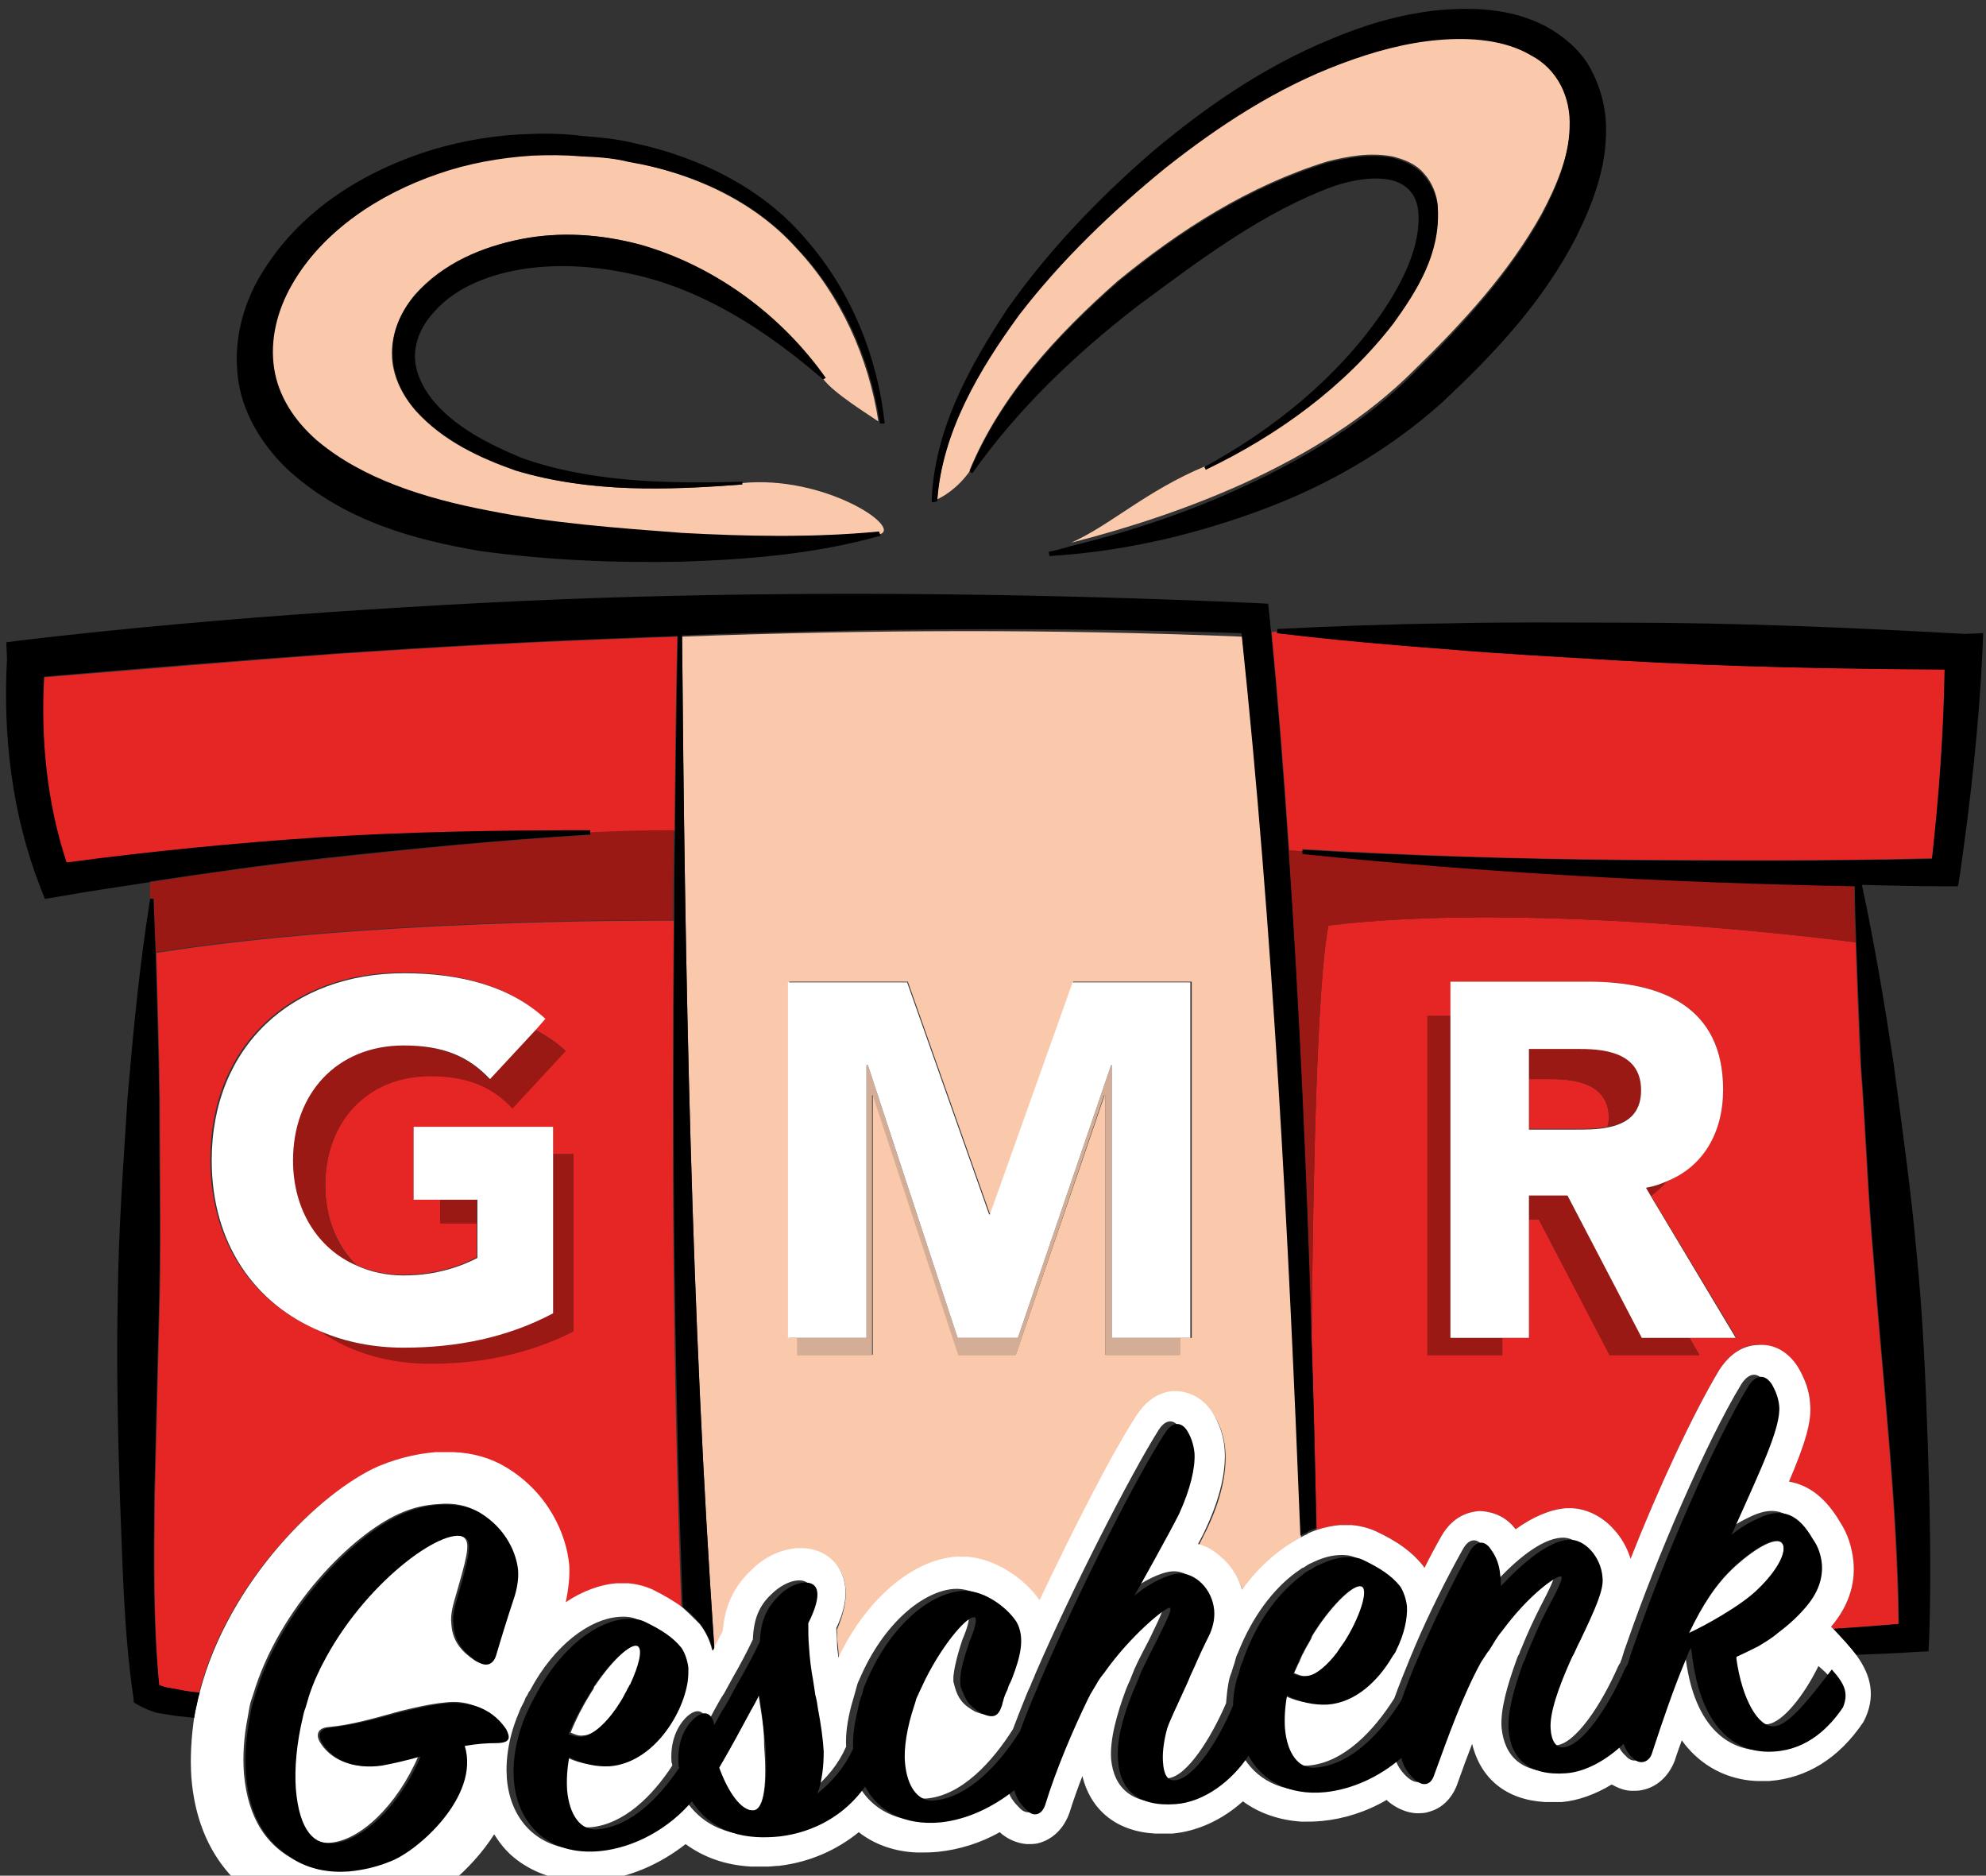 <?xml version="1.0" encoding="utf-8"?>
<!-- Generator: Adobe Illustrator 19.0.0, SVG Export Plug-In . SVG Version: 6.00 Build 0)  -->
<svg version="1.1" id="Ebene_1" xmlns="http://www.w3.org/2000/svg" xmlns:xlink="http://www.w3.org/1999/xlink" x="0px" y="0px"
	 viewBox="0 0 283.3 267.5" style="enable-background:new 0 0 283.3 267.5;" xml:space="preserve">
<rect x="0" y="0" width="283.3" height="267.5" fill="#333333" stroke="none"/>
<style type="text/css">
	.st0{clip-path:url(#SVGID_2_);fill:#E52625;}
	.st1{clip-path:url(#SVGID_2_);fill:#FAC9AB;}
	.st2{clip-path:url(#SVGID_2_);fill:#D3AD95;}
	.st3{clip-path:url(#SVGID_2_);fill:#9A1915;}
	.st4{clip-path:url(#SVGID_2_);fill:#FFFFFF;}
	.st5{clip-path:url(#SVGID_2_);}
</style>
<g>
	<defs>
		<rect id="SVGID_1_" x="-84.9" y="-77.6" width="453.1" height="437.3"/>
	</defs>
	<clipPath id="SVGID_2_">
		<use xlink:href="#SVGID_1_"  style="overflow:visible;"/>
	</clipPath>
	<path class="st0" d="M230.9,94.2c-8.1-0.5-16.3-0.9-24.4-1.6c-8.1-0.6-16.3-1.4-24.4-2.3l0-0.2c-0.2,0-0.5,0-0.7,0.1
		c1,10.4,1.8,20.7,2.5,31.1c0.4,0,1.1,0.1,1.9,0.1l0-0.3c15.3,0.9,30.5,1.4,45.8,1.5c14.7,0.1,29.3,0.2,44-0.2c1-9,1.6-18,1.8-27
		C261.8,95.4,246.3,95.1,230.9,94.2"/>
	<path class="st0" d="M265.4,152c-0.3-5.9-0.5-11.8-0.7-17.6c-6-0.8-47.5-5.8-75.2-2.4c-1.6,8.1-2.2,35-2.4,59.1
		c0.3,9.1,0.5,18.1,0.7,27.1c1.2-0.4,2.3-0.6,3.3-0.7c0.5,0,1.1-0.1,1.7,0c1.2,0.1,2.4,0.4,3.5,0.9c3,1.4,5.1,2.9,6.7,4.9
		c0.1,0.1,0.2,0.2,0.2,0.3c0.8-1.6,1.6-3.1,2.4-4.5c1.7-3,4.1-3.5,5.4-3.6c0,0,0,0,0.1,0c2.3,0.1,3.9,1,5.1,2.6
		c2.5-1.8,4.9-2.8,7.1-3c0.3,0,0.7,0,1,0c2.1,0.1,4.3,1.2,5.9,3c1.1,1.2,1.9,2.7,2.4,4.2c3.9-9.8,8.8-20.6,12.7-27
		c2-3,4.3-3.6,5.8-3.5c0.1,0,0.1,0,0.2,0c1.3,0.1,3.5,0.6,5.2,3.2c1,1.7,1.6,3.4,1.7,5.1c0.2,2.8-0.8,6.1-3,11.2
		c2.9,0.5,5.3,2.5,7.3,5.8c1,1.6,1.7,3.6,1.9,5.7c0.2,2.3-0.2,5.7-3.2,9.2l0.3,0.3c3.1-0.2,6.2-0.5,9.3-0.7
		c-0.2-17.4-2.3-34.9-3.6-52.3C266.4,170.2,266.1,161.1,265.4,152 M241,190.8l1.4,2.4h-12.8l-10.1-19.3h-1.4v16.9h-3.8v2.4h-10.6
		v-48.3h3.3v-4.9h19.7c10.4,0,19.1,3.6,19.1,15.4c0,6.1-2.8,10.9-8.1,13.1c-0.6,0.8-1.4,1.4-2.2,2l12.2,20.3H241z"/>
	<path class="st0" d="M221.2,153.9h-3.1v7.1h6.6c1.5,0,3.1,0,4.6-0.3c0.1-0.4,0.2-0.8,0.2-1.2C229.5,154.7,225.1,153.9,221.2,153.9"
		/>
	<path class="st0" d="M84.2,118.5l0,0.3c3.9-0.1,7.9-0.2,12-0.3c0.1-9.2,0.2-18.5,0.4-27.7c-1.7,0.1-3.5,0.1-5.2,0.2
		c-14.6,0.5-29.2,1.3-43.8,2.3c-13.8,1-27.6,2.2-41.4,3.3c-0.5,9,0.4,18,3.2,26.5c12.1-1.6,24.2-2.8,36.3-3.6
		C58.6,118.7,71.4,118.5,84.2,118.5"/>
	<path class="st0" d="M96.1,131.3c-5.7,0-43.9-0.1-73.8,4.6c0.2,6.9,0.4,13.8,0.5,20.7c0,9.5,0.2,18.9,0,28.3l-0.7,28.3
		c-0.1,9.1-0.2,18.3,0.6,27.1c0.2,0.1,0.4,0.2,0.8,0.3l2.1,0.4c0.9,0.2,1.9,0.3,2.8,0.4c4-15.7,17.1-28.5,25.5-32.2
		c3.4-1.5,6-1.9,8.1-2c0.9-0.1,1.7-0.1,2.6,0c2.8,0.1,5.3,0.9,7.4,2.1c6.2,3.8,8.8,9.7,9.1,14c0.1,1.7,0,3.5-0.5,5.3
		c2.4-1.5,4.8-2.5,7.2-2.7c0.5,0,1.1-0.1,1.7,0c1.3,0.1,2.4,0.4,3.5,0.9c1.7,0.8,3,1.6,4.2,2.5C96,196.7,95.8,164,96.1,131.3
		 M81.7,189.8c-6.3,3.3-13.2,4.6-20.3,4.6c-6.1,0-11.5-1.7-15.8-4.6c-9.4-3.9-15.6-12.5-15.6-24.4c0-16.3,11.5-26.7,27.4-26.7
		c8,0,15.1,1.8,20.2,6.5l-1.4,1.6c1.6,0.8,3.1,1.8,4.4,3l-7.5,8.2c-2.9-3-6.3-4.6-11.7-4.6c-9.1,0-15,6.6-15,15.6
		c0,4.6,1.6,8.6,4.4,11.4c2,0.9,4.2,1.4,6.7,1.4c4.9,0,8.5-1.4,10.5-2.5v-4.9h-5.2v-3.4H59v-10.3h19.9v3.9h2.9V189.8z"/>
	<path class="st1" d="M218.4,7.7c-3.7-2.2-8.5-2.6-13.2-2.2c-4.7,0.4-9.4,1.7-13.9,3.4c-9.1,3.4-17.4,8.8-25.1,14.9
		c-7.7,6.2-14.8,13.1-20.8,20.9c-5.7,7.8-11,16.7-11.7,26.5c0.7-0.3,2.9-1.5,4.7-4.1l-0.1,0c4.4-10.7,12.5-19.4,21.1-27
		c8.9-7.3,18.7-13.6,30-17.1c2.9-0.7,5.9-1.3,9.2-0.7c1.6,0.4,3.3,1,4.5,2.4c1.2,1.3,1.9,3.1,2,4.7c0.3,6.5-3,11.8-6.3,16.4
		c-7.1,9.2-16.6,16-26.8,20.9l-0.1-0.2c-8.4,3.5-13.5,8.4-19.1,10.9c8.6-2.2,17-5,24.9-8.6c8.9-4.1,17.2-9.2,24-16
		c7-6.8,13.6-14,18.2-22.3c2.2-4.1,4-8.5,4.1-12.8C224.1,13.7,222.2,9.8,218.4,7.7"/>
	<path class="st1" d="M97.3,90.8c0.4,48.2,1.3,96.4,4.6,144.4c0.5-0.9,0.9-1.7,1.3-2.4c0.3-3.5,1.5-6.2,3.9-8.5
		c1.8-1.9,4.2-3.1,6.6-3.3c0.4,0,0.7,0,1.1,0c2,0.1,3.7,1.1,4.8,2.6c2.1,3.1,0.5,7.1-0.2,8.8c0,0.7,0,1.4,0.1,2
		c0.1,0.8,0.1,1.5,0.2,2.2c3.9-8.2,10.4-13.8,16.8-14.4c0.4,0,0.9,0,1.3,0c4.3,0.2,8.5,3.2,10.6,6.2c4.6-9.7,10.4-21.2,14-26.6
		c2-3,4.4-3.3,5.7-3.2c0,0,0,0,0,0c1.3,0.1,3.6,0.6,5.3,3.6c0.8,1.4,1.3,3.1,1.4,4.8c0.2,3-0.6,6.8-2.6,11c-0.3,0.6-0.7,1.4-1.2,2.4
		c1.1,0.4,2.2,0.9,3.1,1.7c1.5,1.3,2.6,3,3.2,4.8c2.6-3.6,5.5-6,8.3-7.4c-1.6-43-3.8-86-8.4-128.7C150.5,89.7,123.9,89.8,97.3,90.8
		 M169.8,190.8h-1.5v2.4h-10.6v-37.1h-0.1l-12.7,37.1h-8.1l-12.2-37.1h-0.1v37.1h-10.6v-2.4h-1.3v-50.8h16.9l11.7,33.1h0.1
		l11.8-33.1h16.9V190.8z"/>
	<path class="st1" d="M125.4,75.9l0.1,0.3c3.3-1-8-8.5-19.7-7.3l0,0.2c-10.7,0.8-21.6,1.2-32.3-2c-5.1-1.8-10.3-4.2-14.2-8.5
		c-1.9-2.2-3.4-5-3.4-8.2c0-3.2,1.4-6.1,3.3-8.4c4-4.5,9.6-6.8,15.1-7.9c5.6-1.1,11.4-0.7,16.9,0.8c10.9,3.1,20.2,10.1,26.4,19
		l-0.2,0.1c1.4,2,6.6,5.2,7.9,6.1c-1.4-9.1-5.4-18-11.7-24.7c-6.2-6.9-15.1-10.8-24.1-12.4c-2.2-0.5-4.5-0.7-6.9-0.8
		c-2.3-0.2-4.6-0.3-6.9-0.1c-4.6,0.3-9.1,1.1-13.4,2.6C54,27.7,46,33,41.6,40.6c-2.2,3.7-3.2,8-2.6,12c0.7,4,2.9,7.5,6.1,10.3
		c6.5,5.5,15.5,8.2,24.4,10c9,1.8,18.4,2.6,27.7,3.2C106.6,76.6,116.1,76.7,125.4,75.9"/>
	<polygon class="st2" points="158.6,151.9 158.5,151.9 145.2,190.8 136.6,190.8 123.8,151.9 123.6,151.9 123.6,190.8 113.7,190.8 
		113.7,193.3 124.4,193.3 124.4,156.2 124.5,156.2 136.7,193.3 144.9,193.3 157.5,156.2 157.7,156.2 157.7,193.3 168.3,193.3 
		168.3,190.8 158.6,190.8 	"/>
	<path class="st3" d="M264.7,134.4c-0.1-2.7-0.2-5.4-0.2-8.1c-26.3-0.5-52.6-1.9-78.8-4.6l0-0.3c-0.8-0.1-1.5-0.1-1.9-0.1
		c1.6,23.2,2.6,46.5,3.3,69.8c0.2-24,0.8-50.9,2.4-59.1C217.2,128.6,258.7,133.6,264.7,134.4"/>
	<path class="st3" d="M84.3,119.1c-12.8,0.7-25.5,2-38.2,3.4c-8.2,0.9-16.4,2-24.5,3.3c-0.1,0-0.1,0-0.2,0v2.4c0,0,0-0.1,0-0.1
		l0.2,0l0.3,0c0.1,2.6,0.2,5.1,0.3,7.7c30-4.7,68.1-4.6,73.8-4.6c0-4.3,0.1-8.5,0.1-12.8c-4,0-8,0.1-12,0.3L84.3,119.1z"/>
	<rect x="62.8" y="171.1" class="st3" width="5.2" height="3.4"/>
	<path class="st3" d="M80.7,149.9c-1.3-1.2-2.8-2.2-4.4-3l-6.5,7c-3-3.2-6.7-4.8-12.3-4.8c-9.5,0-15.8,6.9-15.8,16.4
		c0,7,3.4,12.6,9.1,15c-2.8-2.8-4.4-6.7-4.4-11.4c0-9,5.9-15.6,15-15.6c5.4,0,8.9,1.6,11.7,4.6L80.7,149.9z"/>
	<path class="st3" d="M78.8,187.3c-6.6,3.4-13.8,4.9-21.3,4.9c-4.3,0-8.3-0.8-11.8-2.3c4.3,3,9.7,4.6,15.8,4.6
		c7.1,0,14-1.4,20.3-4.6v-25.3h-2.9V187.3z"/>
	<polygon class="st3" points="206.9,144.9 203.6,144.9 203.6,193.3 214.3,193.3 214.3,190.8 206.9,190.8 	"/>
	<path class="st3" d="M237.7,168.5c-0.9,0.4-1.9,0.7-2.9,0.9l0.7,1.2C236.3,170,237,169.3,237.7,168.5"/>
	<polygon class="st3" points="234.3,190.8 223.6,170.5 218.1,170.5 218.1,173.9 219.5,173.9 229.6,193.3 242.4,193.3 241,190.8 	"/>
	<path class="st3" d="M234.1,155.4c0-5.1-4.6-5.9-8.7-5.9h-7.3v4.4h3.1c3.9,0,8.3,0.8,8.3,5.6c0,0.5-0.1,0.8-0.2,1.2
		C232,160.3,234.1,158.9,234.1,155.4"/>
	<path class="st4" d="M59,171.1h3.9h5.2v3.4v4.9c-2.1,1.1-5.7,2.5-10.5,2.5c-2.5,0-4.7-0.5-6.7-1.4c-5.6-2.4-9.1-8-9.1-15
		c0-9.5,6.2-16.4,15.8-16.4c5.7,0,9.3,1.6,12.3,4.8l6.5-7l1.4-1.6c-5.1-4.7-12.2-6.5-20.2-6.5c-15.9,0-27.4,10.4-27.4,26.7
		c0,11.8,6.1,20.5,15.6,24.4c3.5,1.5,7.5,2.3,11.8,2.3c7.5,0,14.7-1.4,21.3-4.9v-22.7v-3.9H59V171.1z"/>
	<polygon class="st4" points="141.2,173.2 141.1,173.2 129.4,140.1 112.4,140.1 112.4,190.8 113.7,190.8 123.6,190.8 123.6,151.9 
		123.8,151.9 136.6,190.8 145.2,190.8 158.5,151.9 158.6,151.9 158.6,190.8 168.3,190.8 169.8,190.8 169.8,140.1 153,140.1 	"/>
	<path class="st4" d="M235.5,170.6l-0.7-1.2c1.1-0.2,2-0.5,2.9-0.9c5.3-2.1,8.1-7,8.1-13.1c0-11.8-8.7-15.4-19.2-15.4h-19.7v4.9
		v45.9h7.4h3.8v-16.9v-3.4h5.5l10.6,20.3h6.7h6.7L235.5,170.6z M224.7,161.1h-6.6v-7.1v-4.4h7.3c4.1,0,8.7,0.8,8.7,5.9
		c0,3.5-2.2,4.8-4.8,5.3C227.9,161.1,226.2,161.1,224.7,161.1"/>
	<path class="st4" d="M108.5,243.7c-0.1-0.7-0.2-1.4-0.3-2c-0.3,0.6-0.7,1.4-1.1,2.1c-1.4,2.6-2.9,5.4-4.6,8.3
		c1.3,3.6,3.1,6.3,4.9,6.1c1.7-0.1,2-4.2,1.6-9.3C109,247.1,108.8,245.4,108.5,243.7"/>
	<path class="st4" d="M88.7,242.6c0.3-0.5,0.6-1,0.9-1.6c0.1-0.3,0.3-0.5,0.4-0.8c0,0,0-0.1,0.1-0.1c1.2-2.5,1.9-4.9,1.1-5.4
		c-0.9-0.6-3.6,1.7-6.3,5.7c-0.1,0.1-0.2,0.2-0.2,0.4c-0.2,0.3-0.3,0.5-0.5,0.8c-1,1.6-2,3.5-2.8,5.5c0.7,0.3,1.2,0.5,1.8,0.4
		C84.9,247.5,87.3,244.9,88.7,242.6"/>
	<path class="st4" d="M264.7,235.9c-0.3-0.4-0.6-0.8-0.9-1.1l-0.6-0.7l-1.7-1.8l-0.3-0.3c3-3.5,3.4-6.9,3.2-9.2
		c-0.2-2.1-0.8-4-1.9-5.7c-2-3.4-4.4-5.3-7.3-5.8c2.2-5.2,3.3-8.5,3-11.2c-0.1-1.7-0.7-3.4-1.7-5.1c-1.7-2.7-3.9-3.2-5.2-3.2
		c-0.1,0-0.1,0-0.2,0c-1.6,0-3.8,0.5-5.8,3.5c-3.8,6.3-8.8,17.1-12.7,27c-0.5-1.6-1.3-3-2.4-4.2c-1.6-1.8-3.8-2.9-5.9-3
		c-0.4,0-0.7,0-1,0c-2.2,0.2-4.6,1.2-7.1,3c-1.2-1.6-2.9-2.5-5.1-2.6c0,0,0,0-0.1,0c-1.3,0.1-3.7,0.6-5.4,3.6
		c-0.8,1.4-1.6,2.9-2.4,4.5c-0.1-0.1-0.1-0.2-0.2-0.3c-1.6-2-3.7-3.5-6.7-4.9c-1.1-0.5-2.3-0.8-3.5-0.9c-0.6,0-1.2,0-1.7,0
		c-1,0.1-2.1,0.3-3.3,0.7c-0.3,0.1-0.5,0.2-0.8,0.3c-0.1,0.1-0.3,0.1-0.4,0.2c0,0,0,0,0,0c0,0-0.1,0-0.1,0.1c-0.3,0.1-0.7,0.3-1,0.5
		c-2.8,1.5-5.7,3.8-8.3,7.4c-0.6-1.9-1.7-3.6-3.2-4.8c-0.9-0.8-1.9-1.4-3.1-1.7c0.5-0.9,0.9-1.7,1.2-2.4c1.9-4.1,2.8-7.9,2.6-11
		c-0.1-1.7-0.6-3.3-1.4-4.8c-1.6-2.9-4-3.5-5.3-3.6c0,0,0,0,0,0c-1.3-0.1-3.7,0.3-5.7,3.2c-3.6,5.4-9.4,16.9-14,26.6
		c-2.1-3-6.3-6-10.6-6.2c-0.4,0-0.9,0-1.3,0c-6.4,0.5-12.9,6.2-16.8,14.4c-0.1-0.7-0.2-1.5-0.2-2.2c0-0.6-0.1-1.3-0.1-2
		c0.8-1.7,2.4-5.6,0.2-8.8c-1-1.5-2.8-2.5-4.8-2.6c-0.3,0-0.7,0-1.1,0c-2.4,0.2-4.8,1.4-6.6,3.3c-2.4,2.3-3.6,5-3.9,8.5
		c-0.4,0.8-0.8,1.6-1.3,2.4c-0.1,0.1-0.1,0.2-0.2,0.4c-0.3-1.4-1-2.8-1.8-3.8c-0.1-0.1-0.2-0.2-0.3-0.3c0,0,0,0,0,0
		c-0.7-0.7-1.4-1.4-2.2-2.1c-1.2-0.9-2.6-1.7-4.2-2.5c-1.1-0.5-2.3-0.8-3.5-0.9c-0.6,0-1.2,0-1.7,0c-2.3,0.2-4.8,1.1-7.2,2.7
		c0.4-1.9,0.6-3.7,0.5-5.3c-0.4-4.3-2.9-10.3-9.1-14c-2.2-1.3-4.7-2-7.4-2.1c-0.8,0-1.7,0-2.6,0c-2.1,0.2-4.7,0.6-8.1,2
		c-8.4,3.7-21.4,16.5-25.5,32.2c-0.1,0.5-0.3,1.1-0.4,1.6c-0.1,0.7-0.3,1.3-0.4,2c-0.4,2.8-0.6,5.7-0.4,8.6
		c0.8,10.1,6,15.2,10.2,17.7c2.7,1.8,6,2.8,9.5,3c1,0.1,2.1,0,3.2,0c2.5-0.2,5-0.8,7.7-1.8c4-1.5,9.2-5.5,12.6-10.8
		c0.8,1.3,1.7,2.4,2.8,3.3c2.4,2,5.6,3.2,9.1,3.4c0.9,0,1.9,0,2.9-0.1c4.4-0.4,8.8-2.3,12.5-5.2c2.6,1.9,5.7,3,9.3,3.2
		c0.7,0,2.5,0,2.5,0c0.5,0,1-0.1,1.5-0.1c4.3-0.5,8.2-2.2,11.4-4.8c2.3,1.8,5.2,2.8,8.4,2.9c0.9,0,1.9,0,2.9-0.1
		c2.9-0.3,6-1.2,8.8-2.8c1.1,1,2.5,1.6,3.9,1.7c0.5,0,1,0,1.5-0.1c2.1-0.5,3.8-2.1,4.6-4.5c0.5-1.6,1.1-3.3,1.8-5.1
		c1.2,4.9,4.9,7.9,10.4,8.2c0.8,0,1.5,0,2.4,0c3.5-0.3,7.1-1.9,10.1-4.6c2.3,1.7,5.2,2.7,8.4,2.9c0.9,0,1.9,0,2.9-0.1
		c3.1-0.3,6.3-1.3,9.2-3c0.1,0.1,0.1,0.1,0.2,0.2c1.2,1,2.6,1.6,4,1.7c0.6,0,1.3,0,1.8-0.2c2-0.5,3.5-2.1,4.2-4.3
		c0.6-1.7,1.3-3.6,2-5.4c1.2,5,4.9,8,10.4,8.3c0.8,0,1.6,0,2.4,0c2.3-0.2,4.8-1.1,7.1-2.5c0.9,0.5,1.9,0.9,2.9,0.9
		c0.5,0,1,0,1.4-0.1c2.1-0.4,3.8-1.9,4.7-4.2c0.3-1,0.7-2,1-2.9c3.4,4.7,8,5.7,10.7,5.8c0.7,0,1.3,0,1.8,0c5.3-0.4,9.9-3.2,13.4-8.4
		l0.3-0.6C267.8,241.2,266.4,238.2,264.7,235.9 M70.4,248.5c-1.2,0-2.7,0.1-4.4,0.4c2.2,7.2-6.8,15.1-10.7,16.5
		c-1.7,0.6-3.6,1.2-5.8,1.4c-2.8,0.2-5.5-0.2-8.1-1.9c-3.2-1.9-6-5.3-6.6-11.9c-0.2-2.7,0-5.3,0.5-7.9c0.1-0.6,0.2-1.1,0.3-1.7
		c0.1-0.6,0.3-1.1,0.5-1.7c3.7-12.4,14.1-22.8,20.8-25.8c2.2-1,4-1.3,5.7-1.4c2.1-0.2,4.1,0.2,5.5,1.1c4,2.5,5.4,6.1,5.5,8.2
		c0.1,1.2-0.1,2.6-0.7,4.4c-0.7,2.1-1.7,5.3-2.4,7.7c-0.3,1.1-1.2,1.9-2.8,0.9c-1.6-1.1-3.1-2.5-3.3-5c-0.1-0.9-0.1-1.7,0.4-3.5
		c1.7-5.9,2.4-8.2,1.4-9c-2.5-2.2-13.8,5.6-20,17c-1,1.8-1.7,3.6-2.4,5.4c-0.2,0.6-0.3,1.1-0.5,1.7c-0.1,0.5-0.3,0.9-0.4,1.4
		c-0.9,3.7-1.2,7.3-1,10.2c0.5,6.1,2.7,8,5.2,7.8c4.2-0.3,9.5-5.2,12.6-12.4c-2,0.6-3.9,1-5.5,1.3c-4.1,0.7-7.2-0.9-8.6-3.3
		c-0.6-1.1-0.2-2,1.3-2.1c3.2-0.3,6.3-1.2,9.2-2c0.2-0.1,0.5-0.1,0.7-0.2c2.4-0.6,4.6-1.1,6.7-1.3c1.6-0.2,2.9,0,4,0.4
		c1.9,0.6,3.3,1.7,4.1,3.3C72.5,247.7,72.6,248.5,70.4,248.5 M261.9,243.3c-1.9,2.8-5.1,5.9-9.8,6.3c-5.5,0.4-10.3-3.3-11.6-12.8
		c-0.1-0.5-0.2-0.9-0.2-1.5c0-0.2-0.1-0.4-0.1-0.6c-0.1,0.2-0.2,0.4-0.3,0.6c-0.2,0.5-0.4,1-0.6,1.5c-1.5,3.6-3,7.9-4.7,13.1
		c-0.5,1.2-1.7,1.7-2.7,0.5c-0.6-0.5-1-1.2-1.3-2c-2.4,2.3-5.4,4-8.2,4.2c-5.3,0.4-7.8-2.1-8.2-6.2c-0.2-2.5,0.8-6,2.1-9.6
		c0.1-0.3,0.2-0.6,0.4-0.9c0.1-0.3,0.2-0.6,0.4-1c0.8-2,1.7-3.9,2.5-5.5c1.4-2.7,2.5-4.9,2-4.9c-0.7,0.1-4.4,2.6-8.4,7.9
		c-0.6,0.8-1.2,1.8-1.8,2.7c-0.2,0.2-0.3,0.5-0.5,0.7c-0.2,0.3-0.4,0.6-0.6,0.9c-2.6,4.7-4.7,10.6-6.7,16.1
		c-0.4,1.3-1.4,1.9-2.8,0.7c-0.9-0.8-1.6-1.8-1.9-3.1c-3.1,2.6-6.9,4.5-10.9,4.9c-5.2,0.5-9-1.6-10.9-5.2c-2.4,3.6-6.3,6.6-10.4,6.9
		c-5.2,0.4-7.8-2-8.2-6.1c-0.2-2.8,0.8-6.4,2.1-9.9c0.2-0.5,0.4-1,0.6-1.4c0.2-0.5,0.4-1,0.6-1.5c0.7-1.6,1.5-3,2.2-4.4
		c1.3-2.7,2.3-4.7,1.8-4.7c-0.6,0.1-5.6,3.9-9.3,9.3c-0.4,0.5-0.7,1.1-1.1,1.6c-0.3,0.5-0.6,1-0.9,1.5c-0.1,0.1-0.2,0.2-0.2,0.4
		c-2.3,4.7-4.7,10.4-6.2,15.3c-0.5,1.5-1.7,1.8-2.7,0.7c-0.7-0.7-1.4-1.5-1.7-2.8c-2.9,2.5-6.7,4.3-10.5,4.6
		c-5.2,0.5-8.9-1.6-10.8-5.1c-2.8,4-7.2,6.5-12.1,7.1c-4.7,0.5-9.5-0.3-12.6-5c-3.2,3.8-8.1,6.6-13.1,7.1
		c-7.4,0.7-11.8-3.8-12.3-10.1c-0.2-2.8,0.3-6,1.7-9.3c0.2-0.6,0.5-1.1,0.8-1.7c0.1-0.3,0.2-0.6,0.4-0.8c0.1-0.2,0.2-0.5,0.4-0.7
		c3.5-6.6,8.6-10.2,12.6-10.5c1.1-0.1,2,0,2.8,0.4c2.3,1.1,4,2.2,5.2,3.7c0.5,0.7,0.9,1.8,1,2.9c0,0.6,0,1.2-0.1,1.9
		c-0.7,4.9-5,11.6-11.1,12.1c-1.9,0.2-3.8-0.2-5.8-1.3c-0.3,1.6-0.4,3.3-0.3,4.7c0.3,3.5,1.9,5.8,4.3,5.6c4.8-0.4,8.9-4.5,11.7-8.8
		c0-0.1,0-0.3-0.1-0.4c-0.2-2.4,0.4-4.7,2-6.4c1.5-1.5,2.7-1.2,3.1,0.7c0.4-0.6,0.7-1.3,1.1-2c0.4-0.7,0.8-1.5,1.3-2.2
		c0.4-0.7,0.8-1.5,1.2-2.2c1.1-1.9,2.1-3.8,2.9-5.5c0.1-2.9,0.9-4.8,2.6-6.4c1.2-1.2,2.6-1.9,3.7-2c2.1-0.2,2.8,1.5,0.6,5.8
		c0,1,0,2.3,0.1,3.3c0.1,1.7,0.4,3.3,0.6,4.9c0.1,0.7,0.2,1.3,0.3,2c0.1,0.7,0.2,1.4,0.4,2.1c0.4,2.1,0.7,4.1,0.8,6
		c0.1,2-0.1,4.2-0.9,6c2.3-1.8,4-3.9,5.1-6.4c-0.1-1.8,0.2-3.7,0.7-5.7c0.2-0.7,0.4-1.4,0.6-2.1c0.1-0.4,0.2-0.7,0.3-1.1
		c0.1-0.3,0.2-0.5,0.3-0.7c3.4-8,9.1-12.6,13.5-12.9c2.9-0.2,6.5,2.2,7.9,4.4c1.3,2.3,0.5,5.1-0.6,8c-0.1,0.2-0.2,0.5-0.3,0.7
		c-0.2,0.3-0.3,0.7-0.4,1c-0.2,0.6-0.4,1.1-0.6,1.6c-0.1,0.2-0.2,0.5-0.2,0.7c-0.4,1.6-1.1,1.8-2.8,1.1c-0.7-0.4-1.5-0.9-2-1.6
		c-0.4-0.5-0.6-1-0.8-1.6c-0.1-0.3-0.2-0.7-0.3-1.1c0-0.2,0-0.5,0-0.7c0.1-1,0.4-2.6,1.3-5.3c0.7-1.6,1.1-3.1,0.8-3.4
		c-0.9-0.6-4.5,3.4-7.1,8.8c-0.3,0.6-0.6,1.2-0.9,1.9c-0.1,0.3-0.3,0.6-0.4,0.9c-0.1,0.3-0.2,0.6-0.3,1c-1.1,3-1.5,6-1.3,8.1
		c0.3,3.5,1.9,5.5,4,5.4c5.1-0.4,9.5-5.3,12.4-9.9c0.5-1.3,1.1-2.9,1.8-4.6c0.2-0.5,0.4-1,0.7-1.6c0.2-0.6,0.5-1.1,0.7-1.7
		c5.1-11.8,13.5-28.3,17.6-34.8c1.1-1.7,2.4-1.5,3.2,0.1c0.5,0.8,0.8,1.8,0.9,3c0.2,2.1-0.5,5.1-2.2,8.6c-1.4,2.7-5.7,10.5-6.4,11.7
		c2.2-1.9,4.9-3.1,6.4-3.2c2.3-0.2,4.8,2.1,5,5.2c0.1,1.1-0.1,2.2-0.6,3.4c-0.8,1.8-1.5,3.4-2.2,4.7c-0.2,0.5-0.4,0.9-0.6,1.3
		c-0.2,0.5-0.4,1-0.6,1.4c-1.4,3.1-2.3,4.9-2.7,6.1c-0.6,1.8-0.7,3.5-0.6,4.8c0.1,1.7,0.6,2.7,1.7,2.6c2.7-0.2,6.2-5.8,8.3-10.7
		c0.1-1.2,0.2-2.4,0.5-3.6c0.1-0.4,0.3-0.8,0.4-1.2c0.1-0.4,0.3-0.8,0.4-1.3c0.1-0.4,0.2-0.7,0.4-1.1c2.1-5.3,5.1-9.1,8.2-11.4
		c0.3-0.2,0.7-0.5,1-0.7c0,0,0.1,0,0.1,0c0,0,0,0,0,0c0.1-0.1,0.2-0.1,0.3-0.2c0.3-0.2,0.6-0.4,0.9-0.5c1.2-0.6,2.4-1,3.6-1.1
		c1.1-0.1,2,0,2.8,0.4c2.3,1.1,4,2.2,5.2,3.7c0.5,0.7,0.9,1.8,1,2.9c0.1,1.7-0.4,4-1.5,6.2c-0.1,0.1-0.1,0.2-0.2,0.4
		c-0.1,0.2-0.2,0.4-0.4,0.6c-1.9,3.4-5.1,6.5-9.2,6.8c-1.9,0.2-3.8-0.2-5.8-1.3c-0.3,1.6-0.4,3.3-0.3,4.7c0.3,3.5,1.9,5.8,4.3,5.6
		c5.1-0.4,9.4-5,12.3-9.6c0.6-1.7,1.5-3.9,2.4-6.1c0.1-0.2,0.2-0.5,0.3-0.7c0.1-0.2,0.1-0.3,0.2-0.5c2-4.7,4.6-9.9,6.9-14
		c0.9-1.6,2.1-1.6,3-0.2c0.8,1.1,1.2,2.4,1.3,3.6c0,0.6,0.1,1.1,0.1,1.6c3.1-3.4,6.7-6.4,9.6-6.6c2.3-0.2,4.7,2.4,4.9,5.4
		c0.1,1.7-1.1,4.4-3.2,9c-0.1,0.2-0.2,0.4-0.3,0.6c-0.2,0.4-0.4,0.8-0.6,1.3c-0.2,0.3-0.3,0.7-0.5,1c-1.7,3.6-3,7.4-2.8,9.7
		c0.1,1.7,0.8,2.6,1.8,2.6c2.7-0.2,6.4-5.7,8.8-11.2c0.1-0.2,0.2-0.4,0.3-0.5c0.1-0.2,0.1-0.4,0.2-0.5c0.1-0.4,0.3-0.9,0.4-1.3
		c0.2-0.5,0.3-0.9,0.5-1.4c4-11.6,11.2-28.4,16.2-36.6c1.1-1.7,2.4-1.8,3.4-0.2c0.6,0.9,1,1.9,1,3c0.3,3.1-2.8,9.4-6.8,18.4
		c1.3-1.1,2.6-1.8,3.9-2.4c3.5-1.6,5.7-0.5,7.7,3c0.7,1.1,1.2,2.4,1.3,3.7c0.2,1.9-0.5,3.9-2.3,6c-1.1,1.3-2.5,2.6-4,3.7
		c-0.9,0.6-1.8,1.3-2.8,1.9c-0.9,0.5-1.9,1-3.1,1.5c0,0.1,0,0.2,0,0.3c0.8,5.8,3.1,9.8,5.4,9.6c2.2-0.2,5.3-4.2,7.3-8.3
		C262.2,240,262.7,241.3,261.9,243.3"/>
	<path class="st4" d="M190.8,235.7c0.1-0.1,0.1-0.2,0.2-0.3c0.1-0.1,0.1-0.2,0.2-0.3c0.2-0.3,0.5-0.7,0.7-1c2-3.3,3.4-7.1,2.5-7.8
		c-0.9-0.6-3.6,1.7-6.3,5.6c-0.3,0.5-0.7,1-1,1.6c0,0,0,0,0,0.1c-0.3,0.6-0.7,1.2-1,1.8c-0.1,0.3-0.3,0.5-0.4,0.8
		c-0.2,0.4-0.3,0.8-0.5,1.1c-0.2,0.4-0.3,0.7-0.5,1.1c0,0.1-0.1,0.2-0.1,0.2c0.7,0.3,1.2,0.5,1.8,0.4
		C187.8,239,189.5,237.4,190.8,235.7"/>
	<path class="st4" d="M254.2,220.1c-0.7-0.9-3.4,0.3-6.8,3.4c-2.5,2.3-4.5,5.3-6.5,9.5c2.2-1,7.6-3.9,10-6.2
		C253.8,223.8,255,221,254.2,220.1"/>
	<path class="st5" d="M21.5,125.7c8.1-1.2,16.3-2.4,24.5-3.3c12.7-1.4,25.4-2.6,38.2-3.4l0-0.3l0-0.3c-12.8,0-25.6,0.2-38.4,1
		c-12.1,0.8-24.3,2-36.3,3.6c-2.8-8.5-3.7-17.5-3.2-26.5c13.8-1.2,27.6-2.3,41.4-3.3c14.6-1,29.2-1.8,43.8-2.3
		c1.7-0.1,3.5-0.1,5.2-0.2c-0.2,9.2-0.3,18.4-0.4,27.7c-0.1,4.3-0.1,8.5-0.1,12.8c-0.3,32.7,0,65.3,1.2,98c0.8,0.6,1.6,1.3,2.2,2.1
		c0,0,0,0,0,0c0.1,0.1,0.2,0.2,0.3,0.3c0.8,1.1,1.5,2.4,1.8,3.8c0.1-0.1,0.1-0.2,0.2-0.4c-3.3-48-4.2-96.2-4.6-144.4
		c26.6-1,53.2-1.2,79.8-0.3c4.5,42.7,6.7,85.7,8.4,128.7c0.3-0.2,0.7-0.3,1-0.5c0,0,0.1,0,0.1-0.1c0,0,0,0,0,0
		c0.1-0.1,0.3-0.1,0.4-0.2c0.3-0.1,0.5-0.2,0.8-0.3c-0.2-9.1-0.4-18.1-0.7-27.1c-0.7-23.3-1.7-46.5-3.3-69.8
		c-0.7-10.4-1.5-20.8-2.5-31.1c-0.1-0.6-0.1-1.3-0.2-1.9l-0.2-1.9l-1.9-0.1c-29.3-1.3-58.7-1.7-88-0.9c-14.7,0.4-29.3,1.2-44,2.2
		c-14.6,1-29.3,2.3-43.8,4l-2.3,0.3L1,94c-0.6,10.9,0.7,22.1,4.7,32.4l0.7,1.8l1.8-0.3c4.4-0.8,8.8-1.4,13.2-2.1
		C21.4,125.8,21.5,125.7,21.5,125.7"/>
	<path class="st5" d="M23.5,240.6c-0.3-0.1-0.5-0.2-0.8-0.3c-0.9-8.8-0.8-18-0.7-27.1l0.7-28.3c0.2-9.4,0-18.9,0-28.3
		c-0.1-6.9-0.3-13.8-0.5-20.7c-0.1-2.6-0.2-5.1-0.3-7.7l-0.3,0l-0.2,0c0,0,0,0.1,0,0.1c-1.5,9.4-2.4,18.8-3.2,28.2
		c-0.6,9.5-1.3,18.9-1.4,28.4c-0.2,9.5,0,19,0.3,28.4c0.4,9.5,0.5,18.9,1.9,28.6l0.1,0.9l0.5,0.3c0.9,0.5,2,1,2.9,1.2l2.5,0.4
		c0.9,0.1,1.8,0.2,2.7,0.3c0.1-0.7,0.2-1.3,0.4-2c0.1-0.5,0.2-1.1,0.4-1.6c-1-0.1-1.9-0.2-2.8-0.4L23.5,240.6z"/>
	<path class="st5" d="M280.2,90.4c-16.3-0.9-32.6-1.6-49-1.6c-8.2,0-16.4-0.1-24.5,0.1c-8.2,0.1-16.4,0.4-24.5,0.8l0,0.4l0,0.2
		c8.1,1,16.3,1.7,24.4,2.3c8.1,0.7,16.3,1.1,24.4,1.6c15.4,0.9,30.9,1.2,46.4,1.3c-0.1,9-0.8,18-1.8,27c-14.6,0.3-29.3,0.3-44,0.2
		c-15.3-0.2-30.5-0.6-45.8-1.5l0,0.3l0,0.3c26.2,2.7,52.5,4.1,78.8,4.6c0,2.7,0.1,5.4,0.2,8.1c0.2,5.9,0.5,11.8,0.7,17.6
		c0.7,9.1,1,18.2,1.8,27.2c1.3,17.5,3.4,34.9,3.6,52.3c-3.1,0.3-6.2,0.5-9.3,0.7l1.7,1.9l0.6,0.7c0.3,0.4,0.6,0.7,0.9,1.1
		c2.8-0.1,5.6-0.2,8.4-0.4l1.9-0.1l0.1-2c0.3-9.2,0.1-18.3-0.2-27.5c-0.3-9.1-0.7-18.3-1.6-27.3c-0.8-9.1-2.1-18.1-3.3-27.2
		c-1.3-8.5-2.7-16.9-4.5-25.3c4,0.1,8,0.2,12,0.2l1.7,0l0.3-1.8c1.5-10.5,2.7-21.1,3.2-31.8l0.1-2.5L280.2,90.4z"/>
	<path class="st5" d="M133.7,71.5c0,0,0-0.1,0-0.1c0.7-9.8,6-18.7,11.7-26.5c6-7.8,13.2-14.7,20.8-20.9c7.7-6.1,16-11.5,25.1-14.9
		c4.5-1.7,9.2-3,13.9-3.4c4.6-0.4,9.5,0,13.2,2.2c3.8,2,5.7,6,5.5,10.3c-0.1,4.3-1.9,8.7-4.1,12.8c-4.6,8.2-11.3,15.5-18.2,22.3
		c-6.8,6.8-15.1,11.9-24,16c-7.9,3.7-16.3,6.5-24.9,8.6c-1,0.3-2.1,0.6-3.1,0.8l0.1,0.6c10-0.6,19.9-2.8,29.5-6.3
		c9.5-3.4,18.7-8.6,26.4-15.5c7.4-6.9,14.5-14.4,19.3-23.8c2.3-4.7,4.3-9.8,4.2-15.5c0-2.8-0.8-5.8-2.2-8.4c-1.4-2.6-3.8-4.6-6.3-6
		c-5.1-2.7-10.7-2.8-15.9-2.3c-5.2,0.6-10.2,2.1-14.9,4.1c-9.5,3.9-17.9,9.7-25.6,16.2c-7.6,6.6-14.6,13.9-20.4,22.1
		c-5.5,8.3-10.6,17.5-10.9,27.7l0.3,0L133.7,71.5z"/>
	<path class="st5" d="M41.3,67.2c7.9,7.1,17.8,9.8,27.3,11.4c9.7,1.3,19.1,1.7,28.7,1.5c9.5-0.3,19.1-1.1,28.3-3.7l-0.1-0.3
		l-0.1-0.3c-9.4,0.9-18.8,0.7-28.1,0.2c-9.3-0.7-18.8-1.4-27.7-3.2c-8.9-1.7-17.9-4.5-24.4-10c-3.2-2.8-5.5-6.3-6.1-10.3
		c-0.6-4,0.4-8.2,2.6-12C46,33,54,27.7,62.5,24.8c4.3-1.5,8.8-2.3,13.4-2.6c2.3-0.1,4.6-0.1,6.9,0.1c2.3,0.1,4.6,0.2,6.9,0.8
		c9,1.5,17.9,5.4,24.1,12.4c6.3,6.6,10.3,15.5,11.7,24.7c0,0.1,0,0.2,0.1,0.2l0.3,0l0.3,0c-1-9.4-4.7-18.7-11-26
		c-6.2-7.5-15.4-12-24.8-14c-2.4-0.6-4.8-0.8-7.2-1c-2.4-0.3-4.8-0.4-7.3-0.3c-4.9,0.1-9.7,0.9-14.4,2.3c-9.3,2.9-18.3,8.3-23.8,17
		c-2.8,4.3-4.4,9.6-3.8,15.1C34.4,58.7,37.4,63.6,41.3,67.2"/>
	<path class="st5" d="M75.1,38.3c5-0.7,10.1-0.3,15.1,0.8c10.1,2.2,19.1,8,27.2,15l0.2-0.1l0.2-0.1c-6.2-8.8-15.6-15.9-26.4-19
		C85.8,33.4,80,33,74.4,34.1c-5.6,1.1-11.1,3.4-15.1,7.9c-2,2.2-3.4,5.2-3.3,8.4c0,3.2,1.5,6.1,3.4,8.2c3.9,4.3,9.1,6.7,14.2,8.5
		c10.6,3.2,21.6,2.8,32.3,2l0-0.2l0-0.2c-10.6,0.3-21.7,0.1-31.5-3.4c-4.8-2-9.7-4.5-12.8-8.4c-1.5-1.9-2.5-4.2-2.4-6.4
		c0.1-2.3,1.2-4.4,2.8-6.1C65.2,40.8,70.2,39,75.1,38.3"/>
	<path class="st5" d="M171.8,66.6l0.1,0.2L172,67c10.2-4.9,19.7-11.7,26.8-20.9c3.3-4.6,6.7-9.9,6.3-16.4c-0.1-1.6-0.8-3.3-2-4.7
		c-1.2-1.4-2.9-2.1-4.5-2.5c-3.2-0.6-6.3,0-9.2,0.7c-11.3,3.5-21.1,9.8-30,17.1c-8.6,7.6-16.7,16.3-21.1,27l0.1,0l0.3,0.2
		c6.5-9.2,14.7-17,23.5-23.8c8.9-6.6,18-13.5,28.2-17.2c2.5-0.8,5.2-1.3,7.6-0.9c2.4,0.4,4,1.9,4.3,4.4c0.5,4.9-2.2,10.3-5.3,14.8
		C190.7,53.9,181.7,61.2,171.8,66.6"/>
	<path class="st5" d="M253.1,246.2c-2.3,0.2-4.6-3.9-5.4-9.6c0-0.1,0-0.2,0-0.3c1.1-0.5,2.1-1,3.1-1.5c1-0.6,2-1.2,2.8-1.9
		c1.6-1.2,2.9-2.4,4-3.7c1.8-2.1,2.4-4.1,2.3-6c-0.1-1.3-0.5-2.6-1.3-3.7c-2-3.5-4.3-4.6-7.7-3c-1.3,0.6-2.6,1.3-3.9,2.4
		c4-9,7.1-15.3,6.8-18.4c-0.1-1.1-0.5-2.1-1-3c-1-1.6-2.3-1.5-3.4,0.2c-5,8.2-12.2,25-16.2,36.6c-0.2,0.5-0.3,0.9-0.5,1.4
		c-0.1,0.4-0.3,0.9-0.4,1.3c-0.1,0.2-0.1,0.4-0.2,0.5c-0.1,0.2-0.2,0.3-0.3,0.5c-2.4,5.5-6.1,11-8.8,11.2c-1,0.1-1.7-0.9-1.8-2.6
		c-0.2-2.3,1.2-6.1,2.8-9.7c0.2-0.4,0.3-0.7,0.5-1c0.2-0.4,0.4-0.9,0.6-1.3c0.1-0.2,0.2-0.4,0.3-0.6c2.2-4.6,3.4-7.3,3.2-9
		c-0.2-3-2.6-5.6-4.9-5.4c-2.8,0.2-6.4,3.2-9.6,6.6c0-0.5,0-1-0.1-1.6c-0.1-1.3-0.5-2.5-1.3-3.6c-0.9-1.4-2.1-1.3-3,0.2
		c-2.3,4.1-4.8,9.3-6.9,14c-0.1,0.2-0.1,0.3-0.2,0.5c-0.1,0.2-0.2,0.5-0.3,0.7c-1,2.3-1.8,4.4-2.4,6.1c-2.9,4.6-7.1,9.2-12.3,9.6
		c-2.4,0.2-4-2.1-4.3-5.6c-0.1-1.4,0-3.1,0.3-4.7c1.9,1,3.9,1.4,5.8,1.3c4-0.3,7.2-3.4,9.2-6.8c0.1-0.2,0.3-0.4,0.4-0.6
		c0.1-0.1,0.1-0.2,0.2-0.4c1.1-2.2,1.6-4.5,1.5-6.2c-0.1-1-0.5-2.2-1-2.9c-1.2-1.5-2.9-2.6-5.2-3.7c-0.8-0.4-1.7-0.5-2.8-0.4
		c-1.1,0.1-2.3,0.5-3.6,1.1c-0.3,0.1-0.6,0.3-0.9,0.5c-0.1,0.1-0.2,0.1-0.3,0.2c0,0,0,0,0,0c0,0-0.1,0-0.1,0c-0.3,0.2-0.7,0.4-1,0.7
		c-3.1,2.3-6.2,6.1-8.2,11.4c-0.2,0.4-0.2,0.7-0.4,1.1c-0.2,0.4-0.3,0.8-0.4,1.3c-0.1,0.4-0.3,0.8-0.4,1.2c-0.3,1.2-0.5,2.4-0.5,3.6
		c-2,4.9-5.6,10.5-8.3,10.7c-1.1,0.1-1.6-0.9-1.7-2.6c-0.1-1.3,0.1-3,0.6-4.8c0.4-1.2,1.3-3,2.7-6.1c0.2-0.4,0.4-0.9,0.6-1.4
		c0.2-0.4,0.4-0.9,0.6-1.3c0.6-1.4,1.3-2.9,2.2-4.7c0.5-1.2,0.7-2.3,0.6-3.4c-0.3-3.1-2.8-5.3-5-5.2c-1.5,0.1-4.2,1.3-6.4,3.2
		c0.7-1.2,5-8.9,6.4-11.7c1.6-3.5,2.3-6.5,2.2-8.6c-0.1-1.1-0.4-2.1-0.9-3c-0.8-1.5-2.1-1.7-3.2-0.1c-4.2,6.4-12.5,22.9-17.6,34.8
		c-0.3,0.6-0.5,1.2-0.7,1.7c-0.2,0.5-0.5,1.1-0.7,1.6c-0.7,1.7-1.3,3.2-1.8,4.6c-2.9,4.6-7.3,9.5-12.4,9.9c-2.1,0.1-3.7-1.9-4-5.4
		c-0.2-2.1,0.3-5.1,1.3-8.1c0.1-0.3,0.2-0.6,0.3-1c0.1-0.3,0.3-0.6,0.4-0.9c0.3-0.6,0.6-1.3,0.9-1.9c2.7-5.4,6.3-9.4,7.1-8.8
		c0.3,0.3-0.1,1.8-0.8,3.4c-0.9,2.7-1.3,4.2-1.3,5.3c0,0.3,0,0.5,0,0.7c0,0.4,0.1,0.7,0.3,1.1c0.2,0.6,0.5,1.1,0.8,1.6
		c0.6,0.7,1.3,1.2,2,1.6c1.6,0.7,2.3,0.4,2.8-1.1c0.1-0.2,0.1-0.5,0.2-0.7c0.1-0.5,0.3-1,0.6-1.6c0.1-0.3,0.2-0.7,0.4-1
		c0.1-0.2,0.2-0.5,0.3-0.7c1.1-2.9,1.9-5.7,0.6-8c-1.5-2.3-5-4.7-7.9-4.4c-4.5,0.4-10.1,4.9-13.5,12.9c-0.1,0.2-0.2,0.5-0.3,0.7
		c-0.2,0.4-0.2,0.7-0.3,1.1c-0.3,0.7-0.5,1.4-0.6,2.1c-0.5,2-0.8,3.9-0.7,5.7c-1.2,2.6-2.9,4.6-5.1,6.4c0.7-1.8,0.9-4.1,0.9-6
		c-0.1-1.8-0.4-3.9-0.8-6c-0.1-0.7-0.2-1.4-0.4-2.1c-0.1-0.6-0.2-1.3-0.3-2c-0.3-1.6-0.5-3.2-0.6-4.9c-0.1-1-0.1-2.4-0.1-3.3
		c2.1-4.2,1.5-5.9-0.6-5.8c-1.2,0.1-2.6,0.8-3.7,2c-1.7,1.7-2.5,3.6-2.6,6.4c-0.8,1.7-1.8,3.6-2.9,5.5c-0.4,0.7-0.8,1.4-1.2,2.2
		c-0.4,0.7-0.8,1.5-1.3,2.2c-0.4,0.7-0.7,1.3-1.1,2c-0.4-1.9-1.6-2.2-3.1-0.7c-1.6,1.6-2.2,4-2,6.4c0,0.1,0,0.3,0.1,0.4
		c-2.9,4.3-6.9,8.4-11.7,8.8c-2.4,0.2-4-2.1-4.3-5.6c-0.1-1.4,0-3.1,0.3-4.7c1.9,1,3.9,1.4,5.8,1.3c6.1-0.5,10.4-7.3,11.1-12.1
		c0.1-0.7,0.1-1.4,0.1-1.9c-0.1-1-0.5-2.2-1-2.9c-1.2-1.5-2.9-2.6-5.2-3.7c-0.8-0.4-1.7-0.5-2.8-0.4c-4,0.3-9,3.9-12.6,10.5
		c-0.1,0.2-0.2,0.5-0.4,0.7c-0.1,0.3-0.3,0.6-0.4,0.8c-0.3,0.6-0.5,1.1-0.8,1.7c-1.4,3.3-1.9,6.5-1.7,9.3c0.5,6.3,5,10.8,12.3,10.1
		c5-0.5,9.9-3.3,13.1-7.1c3.1,4.7,7.9,5.5,12.6,5c4.8-0.6,9.2-3,12.1-7.1c1.9,3.5,5.6,5.6,10.8,5.1c3.8-0.4,7.5-2.2,10.5-4.6
		c0.3,1.3,1,2.1,1.7,2.8c1,1.1,2.2,0.8,2.7-0.7c1.5-4.9,3.9-10.6,6.2-15.3c0.1-0.1,0.1-0.2,0.2-0.4c0.3-0.5,0.6-1,0.9-1.5
		c0.3-0.6,0.7-1.1,1.1-1.6c3.8-5.4,8.7-9.3,9.3-9.3c0.6,0-0.5,2-1.8,4.7c-0.7,1.3-1.4,2.8-2.2,4.4c-0.2,0.5-0.4,1-0.6,1.5
		c-0.2,0.5-0.4,1-0.6,1.4c-1.4,3.5-2.4,7-2.1,9.9c0.3,4.1,2.9,6.5,8.2,6.1c4.1-0.3,8-3.3,10.4-6.9c1.9,3.5,5.7,5.7,10.9,5.2
		c3.9-0.4,7.8-2.2,10.9-4.9c0.3,1.3,1,2.3,1.9,3.1c1.4,1.2,2.4,0.6,2.8-0.7c2-5.5,4.1-11.4,6.7-16.1c0.2-0.3,0.4-0.6,0.6-0.9
		c0.2-0.3,0.3-0.5,0.5-0.7c0.6-0.9,1.1-1.9,1.8-2.7c3.9-5.3,7.6-7.8,8.4-7.9c0.6,0-0.5,2.1-2,4.9c-0.9,1.7-1.7,3.6-2.5,5.5
		c-0.1,0.3-0.3,0.6-0.4,1c-0.1,0.3-0.2,0.6-0.4,0.9c-1.3,3.6-2.3,7.1-2.1,9.6c0.3,4.1,2.9,6.6,8.2,6.2c2.8-0.2,5.8-1.9,8.2-4.2
		c0.3,0.8,0.7,1.5,1.3,2c1,1.1,2.3,0.6,2.7-0.5c1.7-5.2,3.2-9.5,4.7-13.1c0.2-0.5,0.4-1,0.6-1.5c0.1-0.2,0.2-0.4,0.3-0.6
		c0,0.2,0.1,0.4,0.1,0.6c0.1,0.5,0.1,1,0.2,1.4c1.4,9.5,6.1,13.2,11.6,12.8c4.8-0.3,7.9-3.5,9.8-6.3c0.8-2,0.3-3.3-1.6-5.4
		C258.3,242,255.3,246,253.1,246.2 M184.6,238.4c0.2-0.4,0.3-0.7,0.5-1.1c0.2-0.4,0.3-0.8,0.5-1.1c0.1-0.3,0.3-0.6,0.4-0.8
		c0.3-0.6,0.7-1.2,1-1.8c0,0,0,0,0-0.1c0.3-0.6,0.7-1.1,1-1.6c2.7-3.9,5.4-6.2,6.3-5.6c0.9,0.6-0.4,4.5-2.5,7.8
		c-0.2,0.3-0.5,0.7-0.7,1c-0.1,0.1-0.1,0.2-0.2,0.3c-0.1,0.1-0.1,0.2-0.2,0.3c-1.3,1.7-3,3.3-4.5,3.4c-0.6,0-1.1-0.1-1.8-0.4
		C184.6,238.6,184.6,238.5,184.6,238.4 M84,241.7c0.2-0.3,0.3-0.5,0.5-0.8c0.1-0.1,0.2-0.3,0.2-0.4c2.7-4,5.5-6.3,6.3-5.7
		c0.7,0.5,0.1,2.8-1.1,5.4c0,0,0,0.1-0.1,0.1c-0.1,0.3-0.3,0.5-0.4,0.8c-0.3,0.5-0.5,1-0.9,1.6c-1.4,2.3-3.7,4.9-5.6,5
		c-0.6,0-1.1-0.1-1.8-0.4C82,245.2,83,243.3,84,241.7 M107.5,258.2c-1.7,0.1-3.6-2.5-4.9-6.1c1.7-2.9,3.2-5.7,4.6-8.3
		c0.4-0.7,0.8-1.4,1.1-2.1c0.1,0.6,0.2,1.3,0.3,2c0.2,1.6,0.4,3.4,0.6,5.1C109.5,254,109.1,258.1,107.5,258.2 M240.9,232.9
		c2-4.2,4-7.2,6.5-9.5c3.4-3.1,6.1-4.3,6.8-3.4c0.8,1-0.4,3.7-3.4,6.6C248.4,229,243.1,231.9,240.9,232.9"/>
	<path class="st5" d="M67.8,243.3c-1.1-0.3-2.4-0.5-4-0.4c-2.2,0.2-4.4,0.8-6.7,1.3c-0.2,0.1-0.5,0.1-0.7,0.2c-2.9,0.8-6,1.6-9.2,2
		c-1.6,0.1-1.9,1-1.3,2.1c1.4,2.4,4.5,3.9,8.6,3.3c1.6-0.3,3.4-0.7,5.5-1.3c-3.1,7.3-8.4,12.1-12.6,12.4c-2.5,0.2-4.7-1.7-5.2-7.8
		c-0.2-2.9,0.1-6.4,1-10.2c0.1-0.5,0.2-0.9,0.4-1.4c0.2-0.6,0.3-1.1,0.5-1.7c0.6-1.8,1.4-3.6,2.4-5.4c6.2-11.4,17.5-19.2,20-17
		c0.9,0.8,0.3,3.1-1.4,9c-0.5,1.7-0.5,2.6-0.4,3.5c0.2,2.5,1.7,3.9,3.3,5c1.6,1.1,2.5,0.2,2.8-0.9c0.7-2.4,1.7-5.6,2.4-7.7
		c0.6-1.7,0.8-3.2,0.7-4.4c-0.2-2.1-1.5-5.8-5.5-8.2c-1.4-0.8-3.4-1.2-5.5-1.1c-1.7,0.1-3.5,0.4-5.7,1.4c-6.7,3-17.1,13.4-20.8,25.8
		c-0.2,0.6-0.3,1.1-0.5,1.7c-0.1,0.5-0.2,1.1-0.3,1.7c-0.5,2.6-0.7,5.2-0.5,7.9c0.5,6.6,3.4,10,6.6,11.9c2.6,1.7,5.4,2.1,8.1,1.9
		c2.1-0.2,4.1-0.7,5.8-1.4c3.9-1.4,12.9-9.3,10.7-16.5c1.7-0.3,3.2-0.4,4.4-0.4c2.2,0,2.1-0.8,1.5-2C71.1,245,69.7,243.9,67.8,243.3
		"/>
</g>
</svg>
